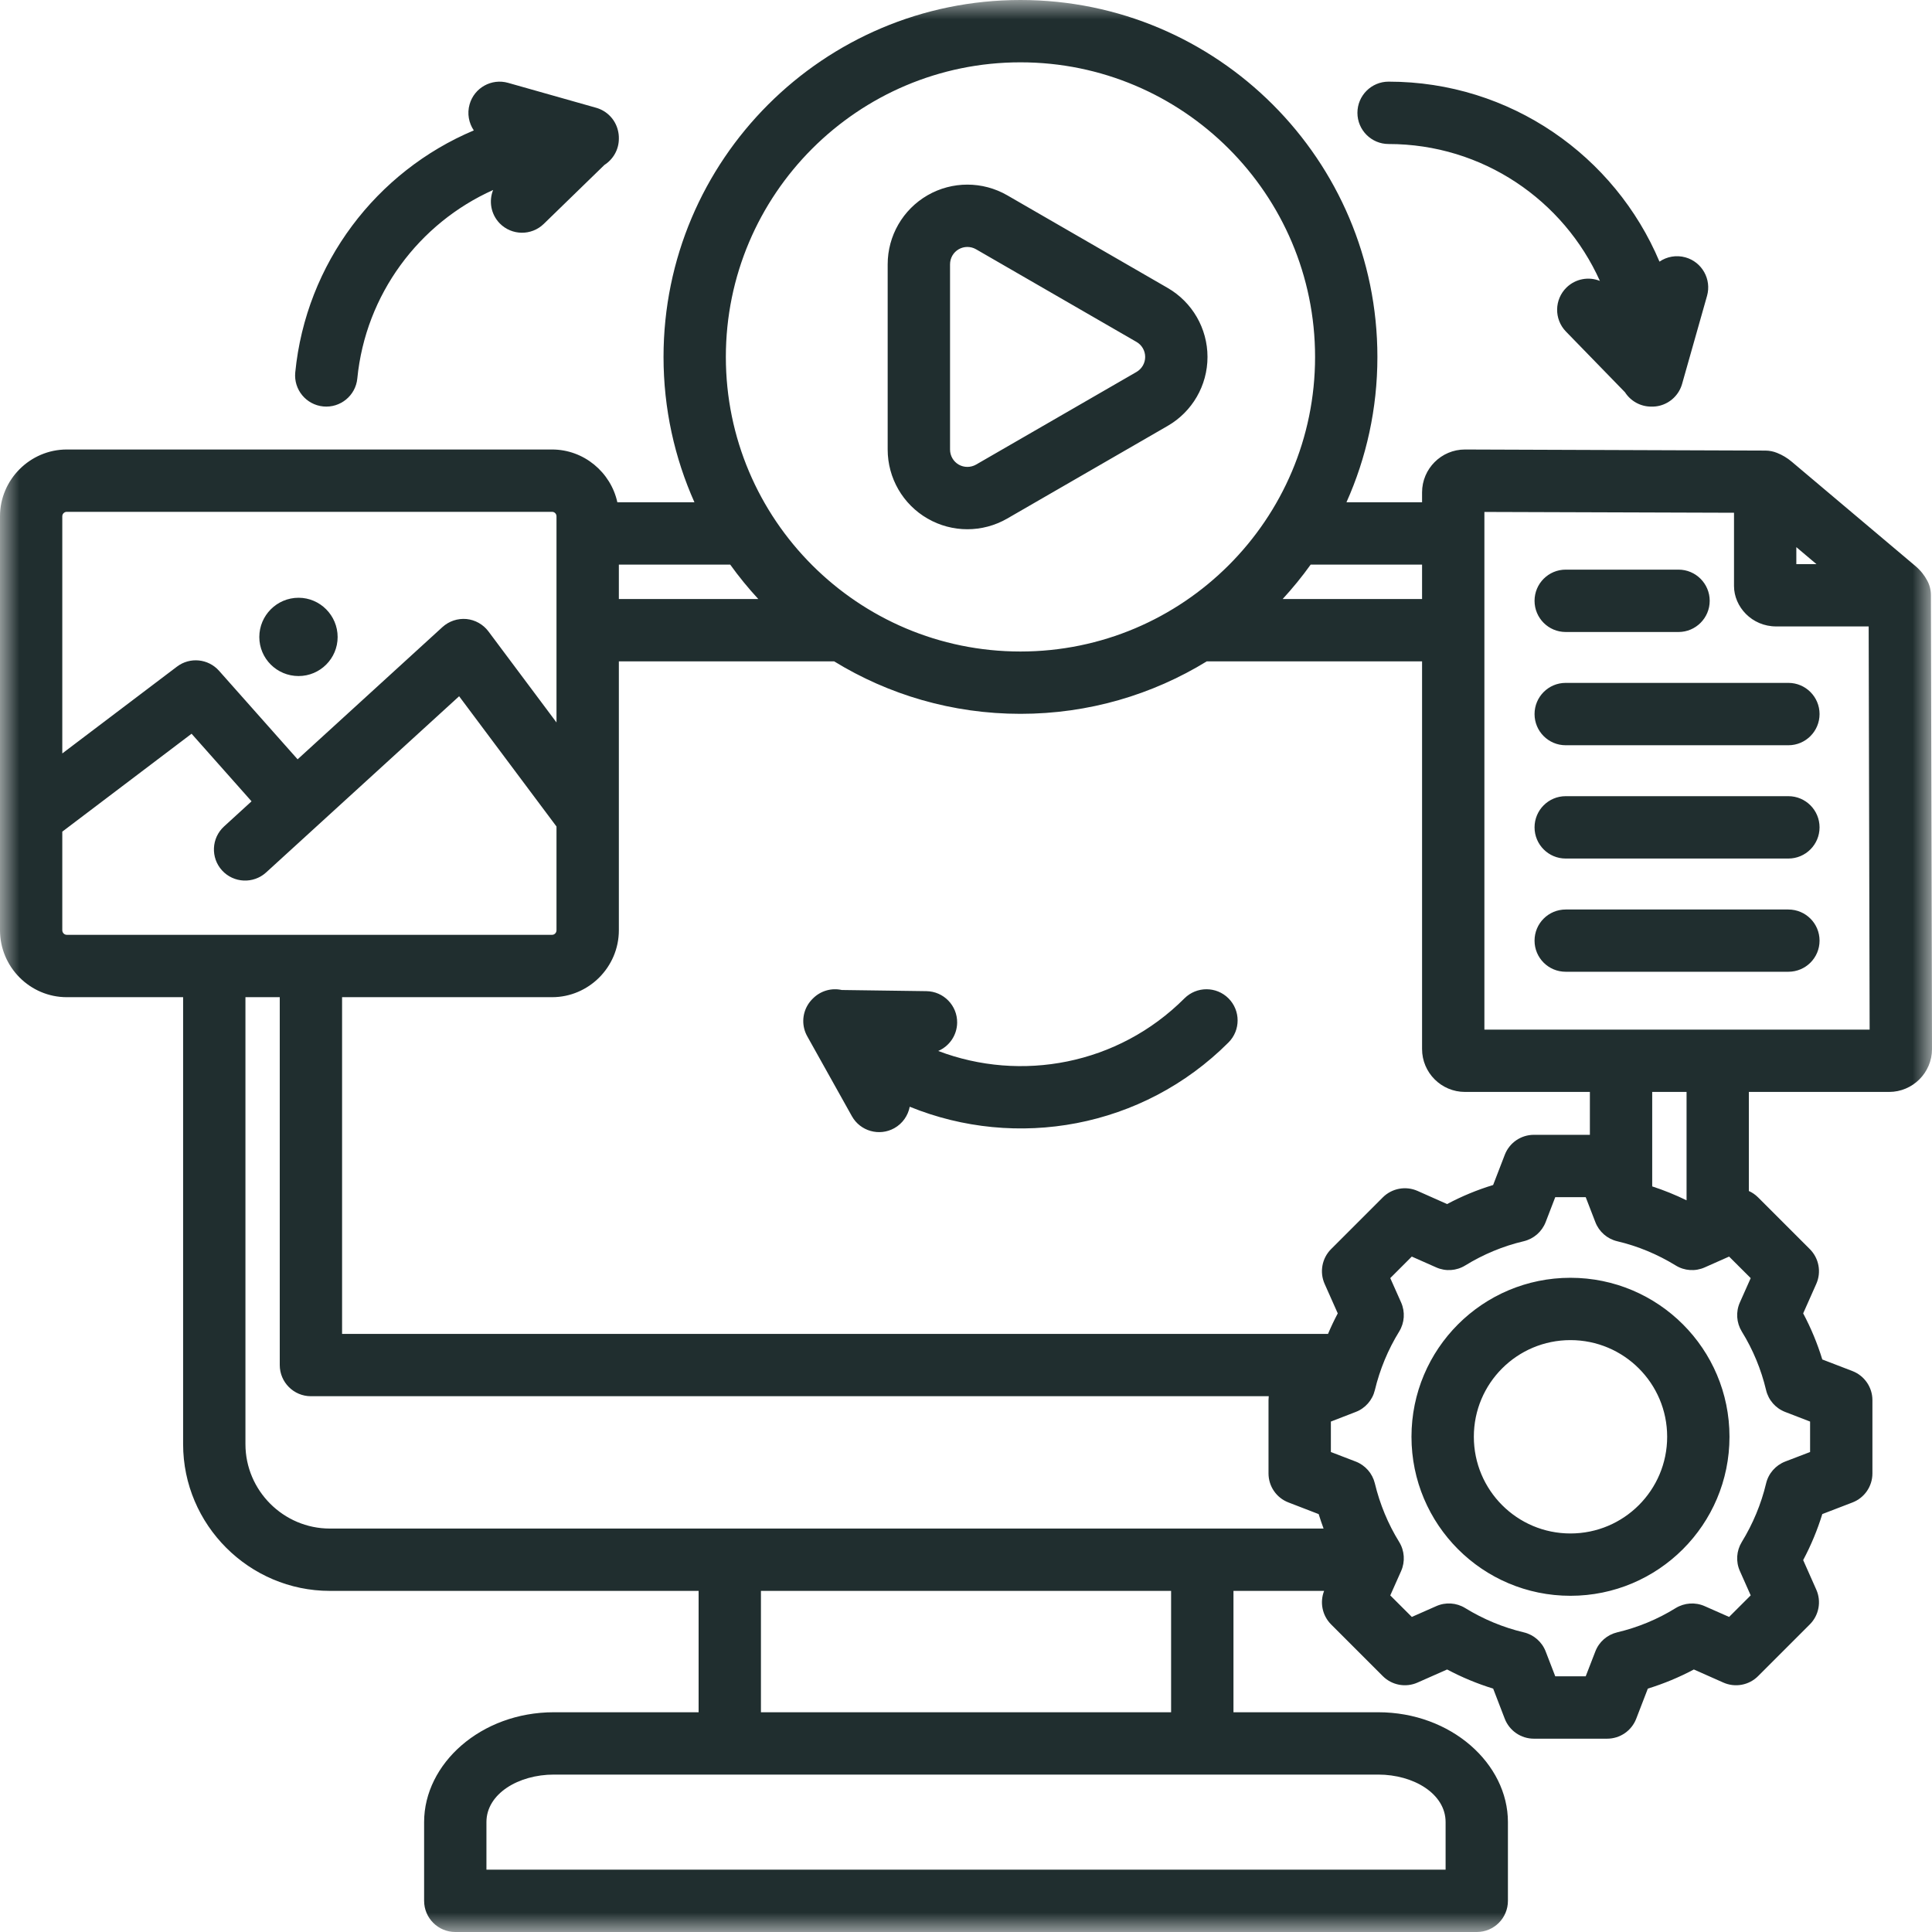 <svg width="50" height="50" viewBox="0 0 50 50" fill="none" xmlns="http://www.w3.org/2000/svg">
<mask id="mask0_356_105" style="mask-type:luminance" maskUnits="userSpaceOnUse" x="0" y="0" width="50" height="50">
<path d="M0 0H50V50H0V0Z" fill="white"/>
</mask>
<g mask="url(#mask0_356_105)">
<path fill-rule="evenodd" clip-rule="evenodd" d="M4.739 25.807H1.728C0.78 25.807 0 25.03 0 24.074V13.361C0 12.413 0.779 11.633 1.728 11.633H14.288C15.111 11.633 15.808 12.223 15.977 12.999H17.972C17.459 11.85 17.172 10.577 17.172 9.238C17.172 4.139 21.312 0 26.409 0C31.508 0 35.647 4.139 35.647 9.238C35.647 10.577 35.361 11.85 34.846 12.999H36.803V12.743C36.803 12.131 37.301 11.633 37.913 11.633C37.915 11.633 37.916 11.633 37.916 11.633L45.685 11.661C45.688 11.661 45.69 11.661 45.692 11.661C45.797 11.662 45.896 11.683 45.988 11.72C46.127 11.775 46.253 11.85 46.37 11.949L49.57 14.648C49.706 14.763 49.805 14.89 49.878 15.028C49.94 15.143 49.972 15.272 49.972 15.404L50 27.148V27.15C50 27.76 49.501 28.259 48.891 28.259H45.26V30.823C45.347 30.862 45.428 30.917 45.498 30.987L46.839 32.328C47.074 32.564 47.141 32.92 47.006 33.225L46.666 33.99C46.869 34.371 47.034 34.77 47.161 35.183L47.941 35.483C48.252 35.603 48.458 35.903 48.458 36.235V38.132C48.458 38.466 48.252 38.765 47.941 38.884L47.161 39.184C47.034 39.597 46.868 39.995 46.666 40.375L47.006 41.141C47.141 41.446 47.074 41.802 46.839 42.038L45.498 43.379C45.263 43.614 44.906 43.68 44.601 43.545L43.837 43.206C43.456 43.409 43.057 43.574 42.646 43.701L42.345 44.481C42.225 44.792 41.926 44.997 41.592 44.997H39.697C39.363 44.997 39.064 44.792 38.943 44.481L38.643 43.701C38.231 43.574 37.831 43.408 37.451 43.206L36.685 43.545C36.38 43.68 36.024 43.614 35.788 43.379L34.447 42.038C34.221 41.81 34.151 41.47 34.268 41.172H31.922V44.313H35.667C37.558 44.313 39.025 45.647 39.025 47.155V49.193C39.025 49.639 38.665 50 38.219 50H11.783C11.338 50 10.976 49.639 10.976 49.193V47.155C10.976 45.647 12.443 44.313 14.334 44.313H18.08V41.172H8.537C6.449 41.172 4.739 39.463 4.739 37.375V25.807ZM14.402 18.697V13.361C14.402 13.298 14.351 13.246 14.288 13.246H1.728C1.664 13.246 1.612 13.298 1.612 13.361V19.499L4.579 17.253C4.914 16.998 5.389 17.045 5.669 17.36L7.702 19.651L11.451 16.228C11.62 16.075 11.844 16 12.071 16.02C12.297 16.042 12.505 16.159 12.641 16.341L14.402 18.697ZM1.612 21.523V24.074C1.612 24.139 1.664 24.193 1.728 24.193H14.288C14.352 24.193 14.402 24.139 14.402 24.074V21.39L11.882 18.019L6.887 22.579C6.557 22.879 6.047 22.855 5.747 22.527C5.447 22.198 5.47 21.688 5.799 21.388L6.51 20.738L4.958 18.989L1.612 21.523ZM18.898 14.612H16.016V15.503H19.625C19.365 15.221 19.122 14.925 18.898 14.612ZM33.92 14.612C33.696 14.925 33.454 15.221 33.195 15.503H36.803V14.612H33.92ZM31.231 17.116C29.827 17.977 28.176 18.474 26.409 18.474C24.643 18.474 22.991 17.977 21.588 17.116H16.016V24.074C16.016 25.03 15.234 25.807 14.288 25.807H8.853V34.521H34.369C34.445 34.341 34.529 34.164 34.621 33.99L34.281 33.226C34.146 32.921 34.212 32.564 34.447 32.328L35.788 30.987C36.024 30.752 36.381 30.686 36.686 30.821L37.451 31.161C37.831 30.958 38.231 30.793 38.642 30.668L38.944 29.885C39.064 29.574 39.363 29.369 39.697 29.369H41.146V28.259H37.913C37.3 28.259 36.803 27.76 36.803 27.15V17.116H31.231ZM44.876 13.27C43.275 13.266 39.73 13.252 38.416 13.249V26.646H48.386L48.361 16.212H45.968C45.334 16.212 44.876 15.7 44.876 15.166V13.27ZM43.648 31.064V28.259H42.759V30.704C43.063 30.803 43.359 30.923 43.648 31.064ZM34.254 39.559C34.209 39.436 34.166 39.311 34.127 39.185L33.347 38.884C33.034 38.765 32.829 38.466 32.829 38.132V36.235C32.829 36.202 32.832 36.168 32.835 36.134H8.046C7.602 36.134 7.24 35.773 7.24 35.327V25.807H6.352V37.375C6.352 38.575 7.336 39.559 8.537 39.559H34.254ZM30.308 41.172H19.693V44.313H30.308V41.172ZM46.489 14.16V14.6H47.01L46.489 14.16ZM26.409 1.613C22.202 1.613 18.785 5.03 18.785 9.238C18.785 13.445 22.202 16.861 26.409 16.861C30.617 16.861 34.034 13.445 34.034 9.238C34.034 5.03 30.617 1.613 26.409 1.613ZM30.218 7.451C30.857 7.82 31.25 8.501 31.25 9.238C31.25 9.974 30.857 10.655 30.218 11.023L26.067 13.42C25.428 13.789 24.642 13.789 24.004 13.42C23.366 13.052 22.973 12.371 22.973 11.634V6.841C22.973 6.103 23.366 5.423 24.004 5.054C24.642 4.686 25.428 4.686 26.067 5.054L30.218 7.451ZM29.411 8.848L25.26 6.451C25.121 6.371 24.949 6.371 24.811 6.451C24.672 6.531 24.587 6.679 24.587 6.841V11.634C24.587 11.795 24.672 11.943 24.811 12.024C24.949 12.103 25.121 12.103 25.26 12.024L29.411 9.627C29.551 9.546 29.637 9.398 29.637 9.238C29.637 9.076 29.551 8.928 29.411 8.848ZM41.287 31.627L41.038 30.982H40.25L40.001 31.629C39.904 31.877 39.693 32.061 39.434 32.123C38.898 32.249 38.389 32.462 37.92 32.75C37.693 32.89 37.412 32.909 37.169 32.8L36.537 32.52L35.98 33.077L36.261 33.708C36.369 33.952 36.35 34.233 36.211 34.459C35.922 34.928 35.71 35.44 35.581 35.977C35.519 36.235 35.334 36.446 35.086 36.541L34.443 36.79V37.578L35.086 37.825C35.334 37.921 35.519 38.132 35.581 38.39C35.71 38.925 35.921 39.438 36.21 39.905C36.35 40.132 36.369 40.414 36.261 40.658L35.98 41.289L36.538 41.846L37.17 41.567C37.412 41.459 37.692 41.477 37.918 41.616C38.387 41.904 38.898 42.118 39.435 42.245C39.694 42.306 39.906 42.491 40.002 42.74L40.25 43.383H41.038L41.287 42.74C41.382 42.491 41.594 42.307 41.852 42.245C42.388 42.118 42.899 41.907 43.365 41.618C43.592 41.479 43.873 41.459 44.117 41.567L44.749 41.846L45.308 41.288L45.027 40.656C44.919 40.414 44.939 40.134 45.076 39.909C45.364 39.439 45.578 38.928 45.706 38.392C45.767 38.133 45.952 37.922 46.2 37.825L46.845 37.578V36.79L46.2 36.541C45.952 36.446 45.767 36.234 45.706 35.975C45.578 35.438 45.367 34.928 45.077 34.459C44.939 34.233 44.919 33.953 45.027 33.709L45.308 33.078L44.749 32.52L44.118 32.8C43.874 32.909 43.593 32.89 43.367 32.75C42.898 32.462 42.388 32.249 41.852 32.123C41.593 32.061 41.382 31.876 41.287 31.627ZM40.643 33.069C42.916 33.069 44.759 34.91 44.759 37.183C44.759 39.456 42.916 41.299 40.643 41.299C38.37 41.299 36.529 39.456 36.529 37.183C36.529 34.91 38.37 33.069 40.643 33.069ZM40.643 34.682C39.261 34.682 38.143 35.801 38.143 37.183C38.143 38.565 39.261 39.686 40.643 39.686C42.026 39.686 43.146 38.565 43.146 37.183C43.146 35.801 42.025 34.682 40.643 34.682ZM12.589 48.387H37.412V47.155C37.412 46.423 36.585 45.926 35.667 45.926H14.334C13.418 45.926 12.589 46.423 12.589 47.155V48.387ZM7.727 17.496C7.165 17.496 6.711 17.043 6.711 16.486C6.711 15.928 7.165 15.47 7.727 15.47C8.284 15.47 8.738 15.928 8.738 16.486C8.738 17.043 8.284 17.496 7.727 17.496ZM21.034 25.845C21.036 25.843 21.038 25.84 21.041 25.838C21.243 25.637 21.525 25.563 21.785 25.621L23.975 25.651C24.421 25.657 24.777 26.024 24.771 26.468C24.766 26.798 24.565 27.077 24.281 27.199C26.42 28.013 28.932 27.56 30.653 25.838C30.969 25.523 31.479 25.523 31.794 25.838C32.108 26.153 32.108 26.664 31.794 26.978C29.566 29.208 26.292 29.762 23.544 28.642C23.5 28.869 23.361 29.076 23.145 29.197C22.756 29.414 22.264 29.275 22.047 28.887L20.891 26.818C20.75 26.566 20.755 26.259 20.902 26.012C20.939 25.95 20.983 25.895 21.034 25.845ZM40.52 22.219C40.074 22.219 39.714 21.857 39.714 21.412C39.714 20.967 40.074 20.605 40.52 20.605H46.283C46.729 20.605 47.09 20.967 47.09 21.412C47.09 21.857 46.729 22.219 46.283 22.219H40.52ZM40.52 25.149C40.074 25.149 39.714 24.789 39.714 24.344C39.714 23.898 40.074 23.538 40.52 23.538H46.283C46.729 23.538 47.09 23.898 47.09 24.344C47.09 24.789 46.729 25.149 46.283 25.149H40.52ZM40.52 16.356C40.074 16.356 39.714 15.994 39.714 15.549C39.714 15.104 40.074 14.742 40.52 14.742H43.44C43.885 14.742 44.247 15.104 44.247 15.549C44.247 15.994 43.885 16.356 43.44 16.356H40.52ZM40.52 19.287C40.074 19.287 39.714 18.925 39.714 18.48C39.714 18.035 40.074 17.673 40.52 17.673H46.283C46.729 17.673 47.09 18.035 47.09 18.48C47.09 18.925 46.729 19.287 46.283 19.287H40.52ZM12.262 3.375C12.133 3.184 12.085 2.939 12.153 2.701C12.274 2.271 12.721 2.023 13.149 2.144L15.428 2.789C15.706 2.868 15.92 3.088 15.99 3.367C16.008 3.437 16.017 3.507 16.016 3.577C16.016 3.581 16.016 3.584 16.016 3.588C16.016 3.874 15.867 4.124 15.643 4.268L14.072 5.795C13.753 6.105 13.243 6.098 12.932 5.78C12.703 5.543 12.647 5.204 12.762 4.917C10.845 5.776 9.461 7.615 9.247 9.796C9.204 10.238 8.808 10.562 8.366 10.519C7.923 10.476 7.598 10.082 7.641 9.639C7.919 6.811 9.746 4.434 12.262 3.375ZM42.947 6.771C43.138 6.641 43.382 6.594 43.621 6.661C44.049 6.782 44.299 7.228 44.178 7.657L43.532 9.937C43.453 10.214 43.233 10.428 42.954 10.499C42.884 10.517 42.814 10.524 42.745 10.523C42.741 10.523 42.737 10.523 42.734 10.523C42.448 10.523 42.197 10.374 42.054 10.151L40.526 8.58C40.216 8.261 40.224 7.75 40.542 7.44C40.778 7.211 41.118 7.154 41.405 7.27C40.468 5.182 38.37 3.727 35.936 3.727C35.491 3.727 35.13 3.365 35.13 2.92C35.13 2.475 35.491 2.113 35.936 2.113C39.088 2.113 41.794 4.035 42.947 6.771Z" fill="#202E2F"/>
</g>
</svg>
